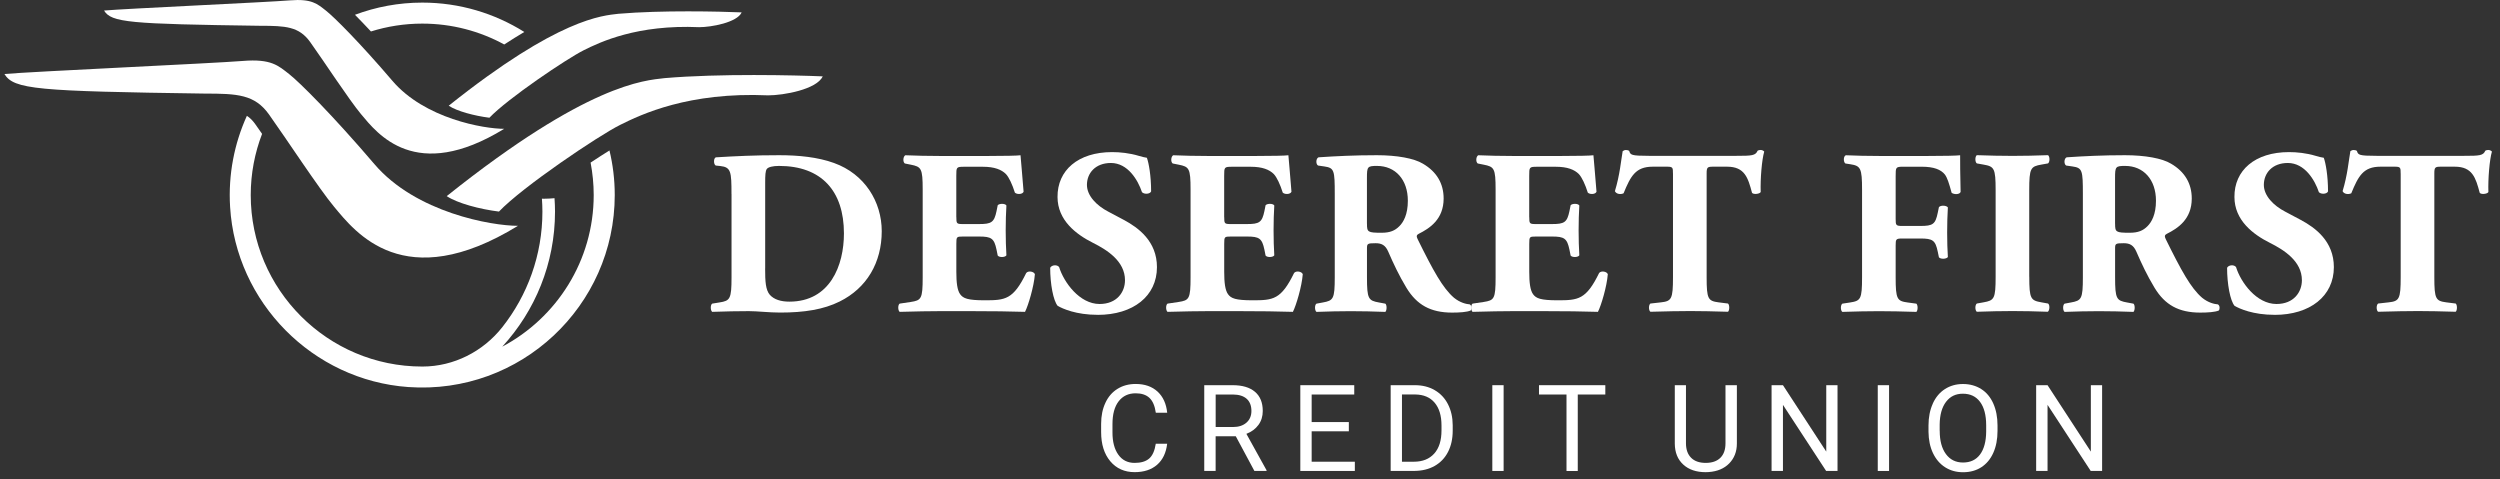 <svg width="266" height="51" viewBox="0 0 266 51" fill="none" xmlns="http://www.w3.org/2000/svg">
<rect x="0" y="0" width="266" height="51" fill="#333333" stroke="none"/>
<g clip-path="url(#clip0_207_306)">
<path d="M77.83 20.64C77.83 18.262 77.781 17.788 76.628 17.663L76.154 17.614C75.904 17.489 75.904 16.765 76.203 16.738C78.304 16.613 80.257 16.514 82.907 16.514C84.959 16.514 87.01 16.715 88.735 17.341C92.011 18.517 93.817 21.471 93.817 24.599C93.817 27.951 92.217 30.655 89.339 32.081C87.636 32.93 85.585 33.257 83.01 33.257C81.835 33.257 80.583 33.105 79.68 33.105C78.478 33.105 77.204 33.131 75.779 33.181C75.578 33.029 75.578 32.43 75.779 32.305L76.556 32.179C77.683 32.005 77.835 31.804 77.835 29.502V20.644L77.83 20.64ZM81.41 28.568C81.41 29.945 81.459 30.843 81.911 31.37C82.362 31.871 83.086 32.095 83.989 32.095C88.32 32.095 89.795 28.242 89.795 24.836C89.795 20.331 87.417 17.654 82.889 17.654C82.215 17.654 81.736 17.779 81.589 17.98C81.437 18.181 81.415 18.655 81.415 19.433V28.564H81.41V28.568Z" fill="white"/>
<path d="M101.754 23.089C101.754 23.79 101.781 23.84 102.456 23.84H104.181C105.482 23.84 105.781 23.665 106.031 22.463L106.157 21.837C106.331 21.636 106.957 21.636 107.082 21.864C107.033 22.664 107.006 23.567 107.006 24.515C107.006 25.462 107.033 26.365 107.082 27.165C106.957 27.388 106.331 27.415 106.157 27.192L106.031 26.566C105.781 25.364 105.482 25.167 104.181 25.167H102.456C101.781 25.167 101.754 25.194 101.754 25.945V28.921C101.754 30.074 101.853 30.874 102.156 31.299C102.483 31.75 102.956 31.951 104.784 31.951C106.961 31.951 107.81 31.875 109.187 29.051C109.388 28.774 110.014 28.877 110.112 29.176C110.014 30.477 109.41 32.506 109.062 33.181C107.734 33.131 105.334 33.105 103.283 33.105H100.029C98.827 33.105 97.602 33.131 95.725 33.181C95.524 33.029 95.524 32.43 95.725 32.304L96.9 32.13C98.027 31.956 98.174 31.804 98.174 29.502V20.17C98.174 17.895 98.022 17.743 96.9 17.52L96.275 17.395C96.051 17.243 96.074 16.671 96.324 16.519C97.499 16.568 98.728 16.595 99.926 16.595H105.231C106.831 16.595 108.257 16.568 108.583 16.519C108.61 16.921 108.785 18.722 108.91 20.398C108.811 20.675 108.235 20.724 107.984 20.497C107.707 19.62 107.359 18.87 107.033 18.521C106.559 18.047 105.808 17.743 104.579 17.743H102.577C101.75 17.743 101.75 17.793 101.75 18.718V23.098V23.089H101.754Z" fill="white"/>
<path d="M116.794 33.498C114.492 33.498 113.067 32.845 112.539 32.546C112.066 31.996 111.739 30.195 111.739 28.492C111.914 28.166 112.49 28.144 112.691 28.416C113.192 30.043 114.868 32.345 116.995 32.345C118.846 32.345 119.699 31.067 119.699 29.82C119.699 27.791 117.8 26.593 116.298 25.842C114.497 24.939 112.521 23.437 112.521 20.961C112.495 18.132 114.698 16.184 118.327 16.184C119.154 16.184 120.177 16.282 121.179 16.586C121.505 16.684 121.728 16.738 122.028 16.787C122.229 17.337 122.479 18.686 122.479 20.367C122.354 20.666 121.728 20.693 121.505 20.443C121.08 19.165 120.003 17.341 118.202 17.341C116.553 17.341 115.65 18.418 115.65 19.67C115.65 20.823 116.673 21.873 117.925 22.521L119.574 23.397C121.125 24.224 123.1 25.672 123.1 28.425C123.1 31.505 120.571 33.502 116.794 33.502V33.498Z" fill="white"/>
<path d="M130.256 23.089C130.256 23.79 130.283 23.84 130.958 23.84H132.683C133.984 23.84 134.283 23.665 134.533 22.463L134.658 21.837C134.833 21.636 135.458 21.636 135.584 21.864C135.534 22.664 135.508 23.567 135.508 24.515C135.508 25.462 135.534 26.365 135.584 27.165C135.458 27.388 134.833 27.415 134.658 27.192L134.533 26.566C134.283 25.364 133.984 25.167 132.683 25.167H130.958C130.283 25.167 130.256 25.194 130.256 25.945V28.921C130.256 30.074 130.354 30.874 130.658 31.299C130.985 31.75 131.458 31.951 133.286 31.951C135.463 31.951 136.312 31.875 137.689 29.051C137.89 28.774 138.516 28.877 138.614 29.176C138.516 30.477 137.912 32.506 137.564 33.181C136.236 33.131 133.836 33.105 131.785 33.105H128.531C127.329 33.105 126.104 33.131 124.227 33.181C124.026 33.029 124.026 32.43 124.227 32.304L125.402 32.13C126.529 31.956 126.676 31.804 126.676 29.502V20.17C126.676 17.895 126.524 17.743 125.402 17.52L124.777 17.395C124.553 17.243 124.576 16.671 124.826 16.519C126.001 16.568 127.23 16.595 128.428 16.595H133.733C135.333 16.595 136.759 16.568 137.085 16.519C137.112 16.921 137.286 18.722 137.412 20.398C137.313 20.675 136.737 20.724 136.486 20.497C136.209 19.62 135.861 18.87 135.534 18.521C135.061 18.047 134.31 17.743 133.081 17.743H131.079C130.252 17.743 130.252 17.793 130.252 18.718V23.098V23.089H130.256Z" fill="white"/>
<path d="M142.018 20.64C142.018 18.137 141.969 17.864 140.919 17.712L140.244 17.614C139.994 17.489 139.994 16.863 140.293 16.738C142.17 16.613 144.123 16.514 146.497 16.514C148.624 16.514 150.452 16.841 151.4 17.417C152.852 18.266 153.603 19.518 153.603 21.122C153.603 23.348 152.101 24.3 150.953 24.877C150.702 25.002 150.702 25.154 150.828 25.426C152.481 28.778 153.505 30.655 154.707 31.683C155.359 32.211 156.007 32.358 156.383 32.385C156.606 32.51 156.606 32.886 156.481 33.038C156.079 33.212 155.279 33.261 154.506 33.261C152.204 33.261 150.752 32.434 149.652 30.633C148.852 29.306 148.276 28.081 147.699 26.754C147.4 26.079 146.997 25.878 146.372 25.878C145.496 25.878 145.446 25.927 145.446 26.427V29.507C145.446 31.808 145.598 31.983 146.725 32.184L147.4 32.309C147.574 32.434 147.574 33.033 147.4 33.185C146.072 33.136 144.923 33.109 143.721 33.109C142.519 33.109 141.37 33.136 140.07 33.185C139.869 33.033 139.869 32.434 140.07 32.309L140.745 32.184C141.871 31.983 142.018 31.808 142.018 29.507V20.64ZM145.446 23.813C145.446 24.689 145.522 24.765 146.997 24.765C147.9 24.765 148.423 24.541 148.897 24.063C149.321 23.639 149.795 22.838 149.795 21.359C149.795 19.107 148.468 17.654 146.519 17.654C145.496 17.654 145.442 17.73 145.442 18.928V23.808H145.446V23.813Z" fill="white"/>
<path d="M162.712 23.089C162.712 23.79 162.739 23.84 163.414 23.84H165.139C166.44 23.84 166.739 23.665 166.989 22.463L167.115 21.837C167.289 21.636 167.915 21.636 168.04 21.864C167.991 22.664 167.964 23.567 167.964 24.515C167.964 25.462 167.991 26.365 168.04 27.165C167.915 27.388 167.289 27.415 167.115 27.192L166.989 26.566C166.739 25.364 166.44 25.167 165.139 25.167H163.414C162.739 25.167 162.712 25.194 162.712 25.945V28.921C162.712 30.074 162.811 30.874 163.114 31.299C163.441 31.75 163.914 31.951 165.742 31.951C167.919 31.951 168.768 31.875 170.145 29.051C170.346 28.774 170.972 28.877 171.07 29.176C170.972 30.477 170.368 32.506 170.02 33.181C168.692 33.131 166.292 33.105 164.241 33.105H160.987C159.785 33.105 158.56 33.131 156.683 33.181C156.482 33.029 156.482 32.43 156.683 32.304L157.859 32.13C158.985 31.956 159.132 31.804 159.132 29.502V20.17C159.132 17.895 158.98 17.743 157.859 17.52L157.233 17.395C157.009 17.243 157.032 16.671 157.282 16.519C158.457 16.568 159.686 16.595 160.884 16.595H166.189C167.789 16.595 169.215 16.568 169.541 16.519C169.568 16.921 169.743 18.722 169.868 20.398C169.769 20.675 169.193 20.724 168.943 20.497C168.665 19.62 168.317 18.87 167.991 18.521C167.517 18.047 166.766 17.743 165.537 17.743H163.535C162.708 17.743 162.708 17.793 162.708 18.718V23.098V23.089H162.712Z" fill="white"/>
<path d="M178.002 18.459C178.002 17.86 178.002 17.735 177.403 17.735H175.852C174.024 17.735 173.501 18.736 172.75 20.564C172.451 20.715 171.973 20.662 171.825 20.34C172.353 18.615 172.478 17.064 172.652 16.085C172.75 16.009 172.875 15.96 173.001 15.96C173.126 15.96 173.251 15.987 173.349 16.058C173.474 16.483 173.55 16.581 175.45 16.581H184.759C186.413 16.581 186.789 16.555 187.012 16.032C187.11 15.982 187.186 15.956 187.338 15.956C187.49 15.956 187.665 16.054 187.714 16.13C187.463 16.979 187.289 19.008 187.338 20.434C187.213 20.657 186.538 20.711 186.413 20.51C185.989 18.91 185.635 17.735 183.763 17.735H182.261C181.662 17.735 181.586 17.811 181.586 18.459V29.493C181.586 31.822 181.738 32.019 182.86 32.17L183.861 32.296C184.035 32.443 184.035 33.02 183.861 33.172C182.234 33.123 180.983 33.096 179.857 33.096C178.654 33.096 177.354 33.123 175.602 33.172C175.401 33.02 175.401 32.448 175.602 32.296L176.728 32.17C177.854 32.045 178.006 31.822 178.006 29.493V18.459H178.002Z" fill="white"/>
<path d="M201.698 23.29C201.698 23.965 201.725 24.041 202.4 24.041H204.326C205.653 24.041 205.926 23.866 206.176 22.642L206.301 22.043C206.476 21.819 207.101 21.842 207.253 22.07C207.204 22.87 207.177 23.795 207.177 24.747C207.177 25.699 207.204 26.597 207.253 27.348C207.101 27.572 206.476 27.598 206.301 27.375L206.176 26.776C205.926 25.574 205.649 25.377 204.326 25.377H202.4C201.725 25.377 201.698 25.453 201.698 26.128V29.507C201.698 31.835 201.85 32.032 202.976 32.184L203.901 32.309C204.076 32.456 204.076 33.033 203.901 33.185C202.351 33.136 201.126 33.109 199.924 33.109C198.721 33.109 197.524 33.136 196.022 33.185C195.821 33.033 195.821 32.461 196.022 32.309L196.849 32.184C197.975 32.01 198.123 31.835 198.123 29.507V20.197C198.123 17.869 197.971 17.645 196.849 17.471L196.348 17.395C196.125 17.243 196.125 16.617 196.397 16.519C197.474 16.568 198.726 16.595 199.924 16.595H205.18C206.78 16.595 208.205 16.568 208.558 16.519C208.558 16.943 208.558 18.744 208.608 20.421C208.509 20.698 207.955 20.72 207.656 20.519C207.379 19.495 207.182 18.892 206.932 18.566C206.507 18.038 205.756 17.739 204.478 17.739H202.525C201.698 17.739 201.698 17.788 201.698 18.762V23.29Z" fill="white"/>
<path d="M215.915 29.444C215.915 31.795 216.067 31.969 217.215 32.17L217.917 32.296C218.118 32.443 218.091 33.02 217.89 33.172C216.54 33.123 215.311 33.096 214.136 33.096C212.96 33.096 211.682 33.123 210.332 33.172C210.131 33.02 210.131 32.448 210.332 32.296L211.034 32.17C212.187 31.969 212.335 31.795 212.335 29.444V20.237C212.335 17.886 212.183 17.712 211.034 17.511L210.332 17.386C210.131 17.234 210.131 16.662 210.332 16.51C211.682 16.559 212.934 16.586 214.136 16.586C215.338 16.586 216.563 16.559 217.912 16.51C218.114 16.662 218.114 17.234 217.912 17.386L217.211 17.511C216.058 17.712 215.91 17.886 215.91 20.237V29.444H215.915Z" fill="white"/>
<path d="M221.618 20.64C221.618 18.137 221.569 17.864 220.519 17.712L219.844 17.614C219.593 17.489 219.593 16.863 219.893 16.738C221.77 16.613 223.723 16.514 226.096 16.514C228.224 16.514 230.052 16.841 230.999 17.417C232.452 18.266 233.203 19.518 233.203 21.122C233.203 23.348 231.701 24.3 230.552 24.877C230.302 25.002 230.302 25.154 230.427 25.426C232.081 28.778 233.104 30.655 234.307 31.683C234.959 32.211 235.607 32.358 235.983 32.385C236.206 32.51 236.206 32.886 236.081 33.038C235.679 33.212 234.879 33.261 234.105 33.261C231.804 33.261 230.351 32.434 229.252 30.633C228.452 29.306 227.875 28.081 227.299 26.754C226.999 26.079 226.597 25.878 225.971 25.878C225.095 25.878 225.046 25.927 225.046 26.427V29.507C225.046 31.808 225.198 31.983 226.324 32.184L226.999 32.309C227.173 32.434 227.173 33.033 226.999 33.185C225.672 33.136 224.523 33.109 223.321 33.109C222.119 33.109 220.97 33.136 219.669 33.185C219.468 33.033 219.468 32.434 219.669 32.309L220.344 32.184C221.471 31.983 221.618 31.808 221.618 29.507V20.64ZM225.046 23.813C225.046 24.689 225.122 24.765 226.597 24.765C227.5 24.765 228.023 24.541 228.496 24.063C228.921 23.639 229.395 22.838 229.395 21.359C229.395 19.107 228.067 17.654 226.119 17.654C225.095 17.654 225.042 17.73 225.042 18.928V23.808H225.046V23.813Z" fill="white"/>
<path d="M242.017 33.498C239.715 33.498 238.289 32.845 237.762 32.546C237.288 31.996 236.962 30.195 236.962 28.492C237.136 28.166 237.713 28.144 237.914 28.416C238.414 30.043 240.09 32.345 242.218 32.345C244.068 32.345 244.922 31.067 244.922 29.82C244.922 27.791 243.022 26.593 241.521 25.842C239.72 24.939 237.744 23.437 237.744 20.961C237.717 18.132 239.921 16.184 243.55 16.184C244.377 16.184 245.4 16.282 246.401 16.586C246.727 16.684 246.951 16.738 247.25 16.787C247.451 17.337 247.702 18.686 247.702 20.367C247.577 20.666 246.951 20.693 246.727 20.443C246.303 19.165 245.226 17.341 243.425 17.341C241.775 17.341 240.873 18.418 240.873 19.67C240.873 20.823 241.896 21.873 243.147 22.521L244.797 23.397C246.348 24.224 248.323 25.672 248.323 28.425C248.323 31.505 245.793 33.502 242.017 33.502V33.498Z" fill="white"/>
<path d="M255.429 18.459C255.429 17.86 255.429 17.735 254.83 17.735H253.279C251.451 17.735 250.928 18.736 250.177 20.564C249.878 20.715 249.399 20.662 249.252 20.34C249.779 18.615 249.904 17.064 250.079 16.085C250.177 16.009 250.302 15.96 250.427 15.96C250.553 15.96 250.678 15.987 250.776 16.058C250.901 16.483 250.977 16.581 252.877 16.581H262.186C263.84 16.581 264.215 16.555 264.439 16.032C264.537 15.982 264.613 15.956 264.765 15.956C264.917 15.956 265.091 16.054 265.14 16.13C264.89 16.979 264.716 19.008 264.765 20.434C264.64 20.657 263.965 20.711 263.84 20.51C263.415 18.91 263.062 17.735 261.19 17.735H259.688C259.089 17.735 259.013 17.811 259.013 18.459V29.493C259.013 31.822 259.165 32.019 260.287 32.17L261.288 32.296C261.462 32.443 261.462 33.02 261.288 33.172C259.661 33.123 258.41 33.096 257.283 33.096C256.081 33.096 254.781 33.123 253.029 33.172C252.827 33.02 252.827 32.448 253.029 32.296L254.155 32.17C255.281 32.045 255.433 31.822 255.433 29.493V18.459H255.429Z" fill="white"/>
<path d="M117.616 42.857C117.915 42.213 118.345 41.717 118.903 41.373C119.457 41.029 120.101 40.854 120.834 40.854C121.804 40.854 122.581 41.127 123.167 41.668C123.752 42.209 124.092 42.959 124.19 43.916H122.979C122.876 43.187 122.649 42.66 122.3 42.334C121.951 42.008 121.464 41.847 120.834 41.847C120.065 41.847 119.462 42.133 119.024 42.7C118.586 43.268 118.367 44.077 118.367 45.127V46.012C118.367 47.004 118.572 47.791 118.988 48.376C119.404 48.962 119.98 49.252 120.727 49.252C121.397 49.252 121.907 49.1 122.264 48.796C122.622 48.492 122.859 47.965 122.975 47.214H124.186C124.074 48.18 123.717 48.926 123.118 49.449C122.519 49.972 121.719 50.236 120.727 50.236C119.65 50.236 118.783 49.851 118.134 49.078C117.486 48.305 117.16 47.272 117.16 45.976V45.1C117.16 44.251 117.312 43.505 117.616 42.861V42.857Z" fill="white"/>
<path d="M131.153 40.984C132.181 40.984 132.972 41.216 133.526 41.686C134.081 42.155 134.358 42.834 134.358 43.728C134.358 44.296 134.206 44.792 133.897 45.212C133.589 45.632 133.164 45.95 132.615 46.16L134.76 50.034V50.11H133.468L131.488 46.419H129.343V50.11H128.132V40.984H131.153ZM129.343 45.435H131.193C131.792 45.435 132.266 45.279 132.619 44.971C132.972 44.662 133.151 44.247 133.151 43.728C133.151 43.165 132.981 42.731 132.646 42.432C132.311 42.133 131.824 41.981 131.189 41.976H129.347V45.435H129.343Z" fill="white"/>
<path d="M144.092 40.984V41.976H139.56V44.908H143.516V45.891H139.56V49.127H144.155V50.11H138.354V40.984H144.092Z" fill="white"/>
<path d="M147.967 50.11V40.984H150.546C151.341 40.984 152.043 41.158 152.651 41.511C153.259 41.864 153.732 42.361 154.063 43.009C154.394 43.657 154.564 44.399 154.568 45.239V45.82C154.568 46.682 154.403 47.433 154.072 48.081C153.741 48.729 153.263 49.225 152.651 49.574C152.034 49.923 151.314 50.097 150.496 50.106H147.967V50.11ZM149.169 41.976V49.127H150.434C151.364 49.127 152.083 48.837 152.602 48.26C153.12 47.684 153.375 46.861 153.375 45.797V45.266C153.375 44.229 153.133 43.424 152.646 42.848C152.159 42.271 151.471 41.981 150.572 41.972H149.169V41.976Z" fill="white"/>
<path d="M159.985 50.11H158.783V40.984H159.985V50.11Z" fill="white"/>
<path d="M163.749 41.976V40.984H170.806V41.976H167.874V50.115H166.676V41.976H163.749Z" fill="white"/>
<path d="M178.193 40.984H179.387V47.165C179.387 47.827 179.57 48.341 179.932 48.703C180.294 49.069 180.812 49.252 181.487 49.252C182.162 49.252 182.69 49.069 183.052 48.707C183.414 48.345 183.592 47.831 183.592 47.17V40.984H184.804V47.192C184.804 48.054 184.526 48.756 183.99 49.306C183.454 49.856 182.725 50.16 181.805 50.227L181.487 50.24C180.486 50.24 179.691 49.972 179.101 49.431C178.506 48.89 178.207 48.148 178.198 47.205V40.984H178.193Z" fill="white"/>
<path d="M189.706 40.984L194.314 48.05V40.984H195.512V50.11H194.301L189.706 43.076V50.11H188.495V40.984H189.706Z" fill="white"/>
<path d="M200.996 50.11H199.794V40.984H200.996V50.11Z" fill="white"/>
<path d="M205.648 42.942C205.952 42.267 206.386 41.753 206.944 41.395C207.503 41.038 208.142 40.859 208.862 40.859C209.581 40.859 210.238 41.038 210.797 41.391C211.356 41.744 211.785 42.258 212.084 42.928C212.384 43.599 212.536 44.381 212.536 45.27V45.847C212.536 46.741 212.384 47.523 212.084 48.189C211.785 48.855 211.356 49.364 210.806 49.717C210.256 50.07 209.613 50.245 208.875 50.245C208.138 50.245 207.521 50.07 206.962 49.717C206.408 49.364 205.975 48.859 205.666 48.206C205.358 47.554 205.201 46.794 205.192 45.936V45.279C205.192 44.403 205.344 43.625 205.648 42.955V42.942ZM206.386 45.842C206.386 46.892 206.605 47.715 207.047 48.314C207.49 48.913 208.093 49.212 208.866 49.212C209.639 49.212 210.247 48.931 210.672 48.363C211.096 47.795 211.32 46.986 211.329 45.927V45.252C211.329 44.171 211.11 43.339 210.676 42.758C210.243 42.177 209.635 41.891 208.853 41.891C208.071 41.891 207.494 42.182 207.056 42.758C206.618 43.335 206.395 44.139 206.381 45.167V45.838H206.386V45.842Z" fill="white"/>
<path d="M217.859 40.984L222.467 48.05V40.984H223.664V50.11H222.453L217.859 43.076V50.11H216.647V40.984H217.859Z" fill="white"/>
<path d="M55.108 24.027C52.332 24.027 44.256 22.637 39.84 17.466C35.425 12.295 31.889 8.76 30.754 7.875C29.619 6.99 28.859 6.235 25.833 6.485C22.803 6.735 3.245 7.62 0.47 7.875C1.48 9.515 3.875 9.703 21.797 9.958C25.257 9.958 27.098 10.052 28.613 12.166C30.365 14.615 33.945 20.085 35.554 22.007C37.775 24.666 42.969 31.473 55.112 24.027H55.108Z" fill="white"/>
<path d="M47.537 20.872C48.672 21.627 51.05 22.258 53.088 22.512C55.613 19.862 63.689 14.436 65.959 13.301C68.23 12.166 73.28 9.766 81.732 10.146C83.372 10.146 86.907 9.515 87.537 8.125C84.507 8 76.641 7.808 70.71 8.313C68.565 8.563 62.549 8.881 47.532 20.867H47.537V20.872Z" fill="white"/>
<path d="M53.645 13.707C51.482 13.707 45.189 12.626 41.748 8.595C38.306 4.563 35.553 1.81 34.669 1.122C33.784 0.433 33.194 -0.156 30.834 0.04C28.474 0.237 13.233 0.925 11.07 1.122C11.857 2.4 13.725 2.547 27.687 2.744C30.382 2.744 31.817 2.82 32.997 4.465C34.365 6.373 37.153 10.637 38.405 12.134C40.139 14.204 44.184 19.509 53.645 13.707Z" fill="white"/>
<path d="M47.746 11.249C48.631 11.839 50.485 12.326 52.072 12.527C54.038 10.463 60.331 6.235 62.101 5.35C63.871 4.465 67.804 2.597 74.392 2.892C75.67 2.892 78.423 2.4 78.915 1.318C76.555 1.22 70.428 1.073 65.802 1.466C64.13 1.663 59.442 1.908 47.741 11.249H47.746Z" fill="white"/>
<path d="M64.846 16.009C64.243 16.385 63.559 16.823 62.839 17.301C63.054 18.423 63.17 19.576 63.17 20.756C63.17 27.741 59.219 33.82 53.44 36.886C56.922 33.096 59.054 28.05 59.054 22.508C59.054 22.029 59.032 21.556 59 21.087C58.629 21.122 58.254 21.145 57.879 21.145C57.807 21.145 57.735 21.145 57.66 21.14C57.691 21.591 57.713 22.047 57.713 22.508C57.713 27.151 56.117 31.424 53.445 34.812C51.398 37.408 48.278 38.991 44.975 39H44.922C34.861 39 26.678 30.816 26.678 20.756C26.678 18.463 27.107 16.268 27.885 14.244C27.616 13.855 27.366 13.502 27.152 13.198C26.879 12.818 26.602 12.537 26.267 12.326C24.939 15.258 24.273 18.548 24.483 22.016C25.1 32.184 33.275 40.457 43.438 41.181C55.402 42.03 65.409 32.537 65.409 20.751C65.409 19.116 65.213 17.524 64.846 16V16.009Z" fill="white"/>
<path d="M44.931 2.512C48.086 2.512 51.059 3.316 53.651 4.733C54.401 4.242 55.117 3.799 55.787 3.401C52.636 1.426 48.918 0.277 44.931 0.277C42.41 0.277 40.001 0.738 37.767 1.573C38.276 2.087 38.848 2.682 39.469 3.348C41.195 2.807 43.027 2.512 44.931 2.512Z" fill="white"/>
</g>
<defs>
<clipPath id="clip0_207_306">
<rect width="264.67" height="50.244" fill="white" transform="translate(0.47)"/>
</clipPath>
</defs>
</svg>
